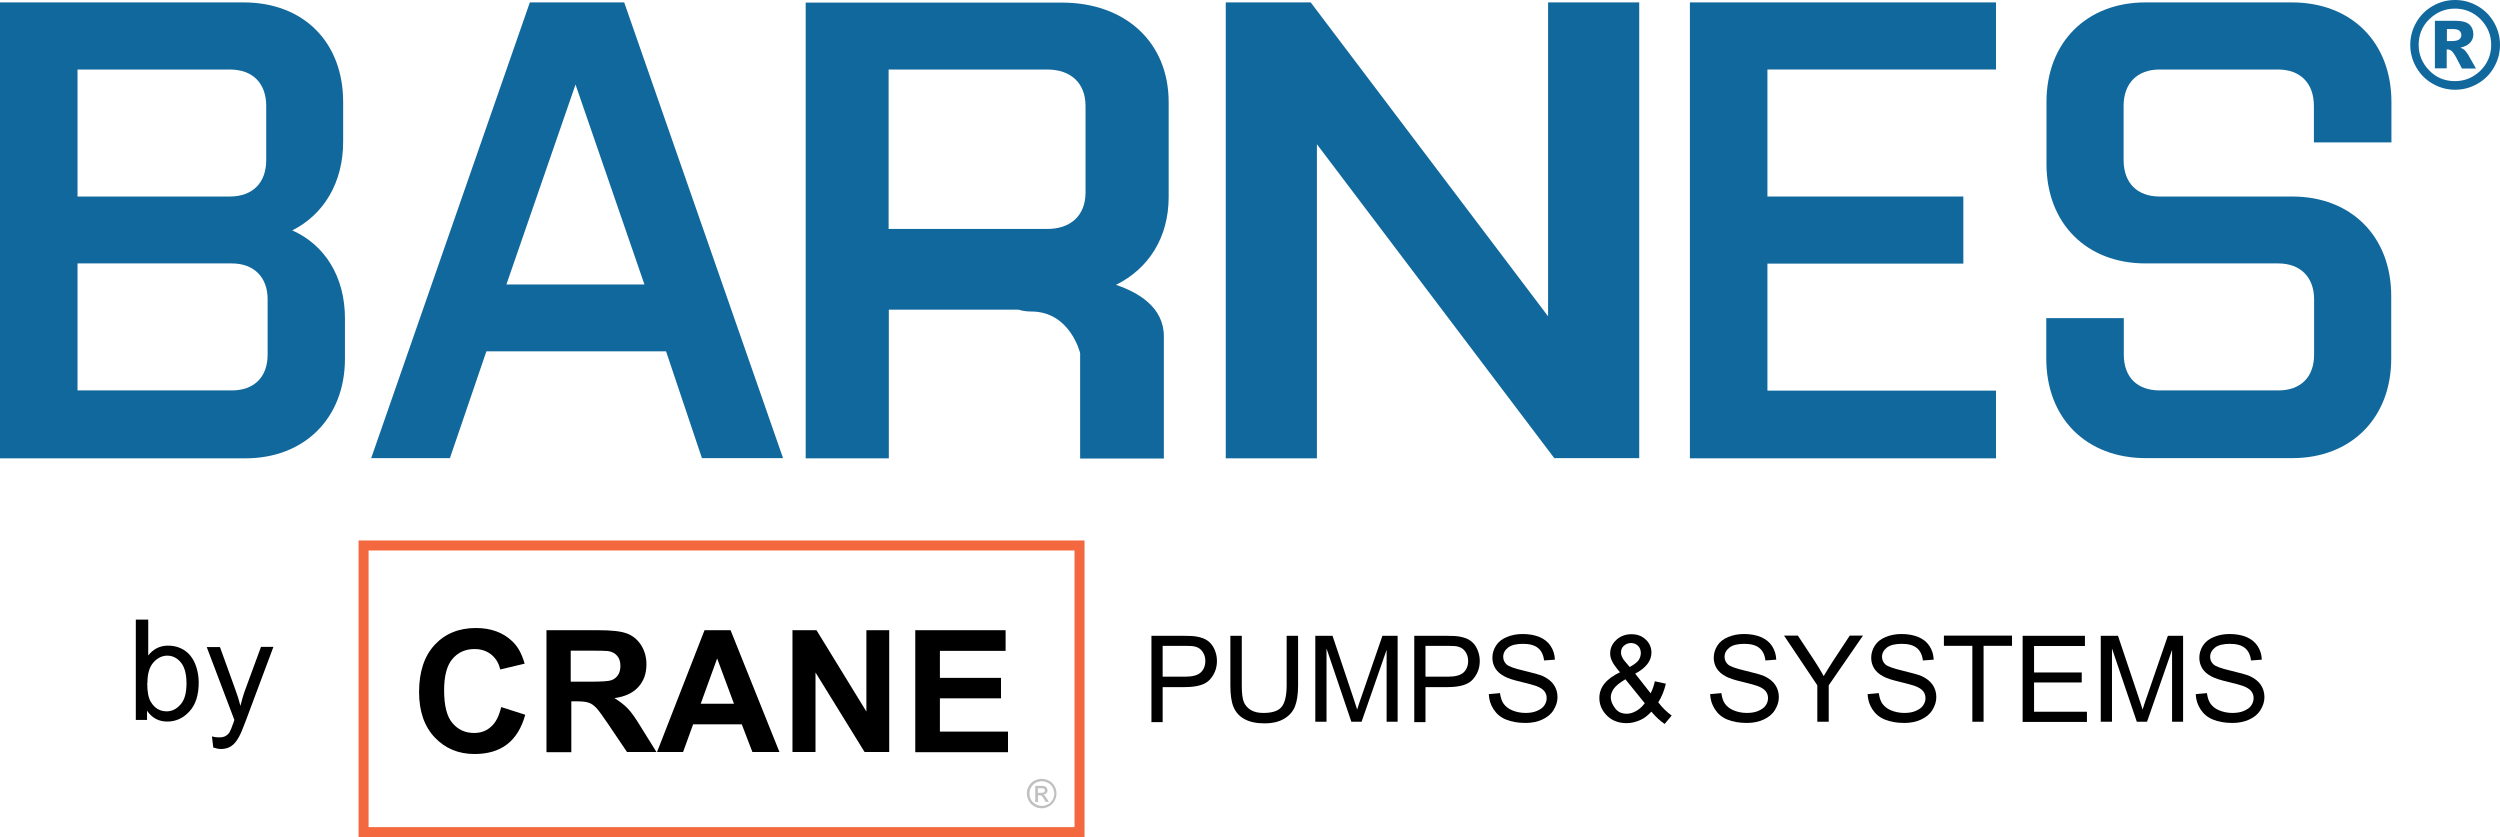 <?xml version="1.0" encoding="UTF-8"?> <svg xmlns="http://www.w3.org/2000/svg" id="Layer_2" data-name="Layer 2" viewBox="0 0 124.8 41.79"><defs><style> .cls-1 { fill: #11689d; } .cls-1, .cls-2, .cls-3 { stroke-width: 0px; } .cls-2 { fill: #000; } .cls-4 { fill: none; stroke: #f3683e; stroke-miterlimit: 10; stroke-width: .5px; } .cls-3 { fill: #c1bfc0; } </style></defs><g id="Layer_1-2" data-name="Layer 1"><g><path class="cls-1" d="M17.13,7.08c0,2.05-.98,3.64-2.54,4.42,1.62.72,2.63,2.31,2.63,4.39v2.02c0,2.96-2.02,4.97-4.97,4.97H0V.12h12.16c2.99,0,4.97,1.98,4.97,4.97v1.98ZM13.29,5.29c0-1.14-.68-1.82-1.82-1.82H3.87v6.34h7.6c1.14,0,1.82-.68,1.82-1.82v-2.7ZM13.36,14.94c0-1.1-.68-1.79-1.79-1.79H3.87v6.34h7.7c1.1,0,1.79-.65,1.79-1.79v-2.76Z"></path><path class="cls-1" d="M39.1,22.87h-4.06l-1.79-5.33h-8.97l-1.82,5.33h-3.93L26.45.12h4.71l7.93,22.75ZM25.28,14.2h6.89l-3.44-9.98-3.45,9.98Z"></path><path class="cls-1" d="M65.74,7.21v15.67h-4.55V.12h4.24l11.85,15.67V.12h4.55v22.75h-4.24l-11.85-15.67Z"></path><path class="cls-1" d="M84.36.12h15.28v3.35h-11.41v6.34h9.78v3.35h-9.78v6.34h11.41v3.38h-15.28V.12Z"></path><path class="cls-1" d="M119.37,14.78v3.12c0,2.99-2.02,4.97-4.94,4.97h-7.31c-2.96,0-4.97-1.98-4.97-4.97v-2.02h3.87v1.82c0,1.14.68,1.79,1.79,1.79h5.92c1.11,0,1.79-.65,1.79-1.79v-2.76c0-1.1-.68-1.79-1.79-1.79h-6.63c-2.92,0-4.94-1.98-4.94-4.97v-3.09c0-2.99,2.02-4.97,4.94-4.97h7.31c2.96,0,4.97,1.98,4.97,4.97v2.02h-3.87v-1.82c0-1.14-.68-1.82-1.79-1.82h-5.92c-1.1,0-1.79.68-1.79,1.82v2.7c0,1.14.68,1.82,1.79,1.82h6.63c2.93,0,4.94,1.98,4.94,4.97Z"></path><path class="cls-1" d="M58.34,9.81v-4.71c0-2.99-2.16-4.97-5.33-4.97h-12.79v22.75h4.15v-7.42h6.48c.16.05.37.09.63.09,1.95,0,2.44,2.08,2.44,2.08v5.26h4.18v-6.1c0-1.46-1.29-2.2-2.39-2.57,1.63-.81,2.63-2.36,2.63-4.39ZM44.36,3.47h7.91c1.19,0,1.92.68,1.92,1.82v4.32c0,1.14-.73,1.82-1.92,1.82h-7.91V3.47Z"></path><path class="cls-1" d="M124.8,2.24c0,.4-.1.77-.3,1.12-.2.35-.47.62-.82.82s-.72.3-1.12.3-.77-.1-1.12-.3-.62-.47-.82-.82c-.2-.35-.3-.72-.3-1.12s.1-.77.3-1.12c.2-.35.47-.62.82-.82s.72-.3,1.12-.3.77.1,1.12.3.62.47.82.82c.2.35.3.72.3,1.12ZM124.36,2.24c0-.5-.18-.92-.53-1.28-.35-.35-.78-.53-1.28-.53s-.92.18-1.28.53-.53.78-.53,1.28.18.92.53,1.28.78.53,1.28.53.92-.18,1.28-.53c.35-.35.53-.78.53-1.28ZM121.54,1.04h1.07c.3,0,.52.06.66.18.13.12.2.29.2.49,0,.16-.05.3-.16.42s-.27.2-.49.25c.09.04.16.07.2.11.06.05.12.14.19.24,0,0,.13.24.39.69h-.7c-.23-.46-.38-.73-.46-.82s-.16-.13-.23-.13c-.02,0-.04,0-.07,0v.94h-.59V1.04ZM122.14,2.05h.26c.17,0,.29-.03.36-.08s.11-.13.11-.22-.03-.16-.1-.22c-.07-.06-.18-.08-.34-.08h-.28v.6Z"></path><g><path class="cls-2" d="M25.03,35.3l1.19.38c-.18.66-.49,1.16-.91,1.48s-.96.48-1.62.48c-.81,0-1.47-.28-1.99-.83-.52-.55-.78-1.31-.78-2.26,0-1.01.26-1.8.78-2.36.52-.56,1.21-.84,2.06-.84.74,0,1.35.22,1.81.66.28.26.48.63.62,1.12l-1.22.29c-.07-.32-.22-.56-.45-.75-.23-.18-.51-.27-.83-.27-.45,0-.82.16-1.1.49-.28.32-.42.85-.42,1.57,0,.77.14,1.32.42,1.64.28.33.64.49,1.08.49.33,0,.61-.1.84-.31.24-.21.4-.53.51-.98Z"></path><path class="cls-2" d="M27.28,37.54v-6.08h2.59c.65,0,1.12.05,1.42.16.29.11.53.3.71.58.18.28.27.6.27.96,0,.46-.13.83-.4,1.13-.27.3-.67.49-1.2.56.27.16.48.33.66.51s.41.51.7.99l.74,1.19h-1.47l-.89-1.32c-.32-.47-.53-.77-.65-.89s-.24-.21-.37-.25c-.13-.05-.34-.07-.62-.07h-.25v2.54h-1.23ZM28.5,34.03h.91c.59,0,.96-.02,1.1-.07.15-.05.26-.14.34-.26.08-.12.12-.27.12-.46,0-.21-.05-.37-.16-.5s-.26-.21-.46-.24c-.1-.01-.4-.02-.9-.02h-.96v1.54Z"></path><path class="cls-2" d="M38.9,37.54h-1.34l-.53-1.38h-2.43l-.5,1.38h-1.3l2.37-6.08h1.3l2.44,6.08ZM36.64,35.13l-.84-2.26-.82,2.26h1.66Z"></path><path class="cls-2" d="M39.56,37.54v-6.08h1.2l2.49,4.06v-4.06h1.14v6.08h-1.23l-2.45-3.97v3.97h-1.14Z"></path><path class="cls-2" d="M45.69,37.54v-6.08h4.51v1.03h-3.28v1.35h3.05v1.02h-3.05v1.66h3.4v1.03h-4.63Z"></path></g><rect class="cls-4" x="18.15" y="27.23" width="35.74" height="14.31"></rect><g><path class="cls-2" d="M7.35,35.94h-.57v-5.01h.62v1.79c.26-.33.59-.49.99-.49.22,0,.43.04.63.13.2.09.36.22.49.38.13.16.23.36.3.59.07.23.11.48.11.74,0,.62-.15,1.1-.46,1.44-.31.34-.68.51-1.11.51s-.76-.18-1.01-.54v.45ZM7.35,34.1c0,.43.06.75.18.94.19.32.46.47.79.47.27,0,.5-.12.7-.35.2-.23.29-.58.29-1.04s-.09-.82-.28-1.05c-.19-.23-.42-.34-.68-.34s-.5.12-.7.35-.29.57-.29,1.01Z"></path><path class="cls-2" d="M10.65,37.34l-.07-.58c.13.04.25.05.35.05.14,0,.25-.02.33-.07.08-.04.15-.11.2-.19.04-.06.1-.21.19-.46.01-.03.03-.08.05-.15l-1.38-3.64h.66l.76,2.1c.1.27.19.55.26.84.07-.28.15-.56.25-.83l.78-2.12h.62l-1.38,3.69c-.15.4-.26.67-.35.82-.11.2-.23.35-.38.45-.14.09-.31.14-.51.14-.12,0-.25-.03-.4-.08Z"></path></g><g><path class="cls-2" d="M57.48,36.03v-4.29h1.62c.29,0,.5.01.65.04.21.04.39.1.53.2s.26.24.34.42.13.37.13.59c0,.37-.12.67-.35.93s-.65.38-1.26.38h-1.1v1.75h-.57ZM58.05,33.78h1.11c.37,0,.63-.07.78-.21s.23-.33.23-.58c0-.18-.05-.33-.14-.46s-.21-.21-.36-.25c-.1-.03-.27-.04-.53-.04h-1.1v1.54Z"></path><path class="cls-2" d="M64.23,31.74h.57v2.48c0,.43-.05.77-.15,1.03s-.27.46-.53.62-.59.24-1,.24-.73-.07-.99-.21-.44-.34-.55-.6-.16-.62-.16-1.08v-2.48h.57v2.48c0,.37.03.65.1.82s.19.31.36.41.38.14.62.14c.42,0,.72-.09.89-.28s.27-.55.27-1.09v-2.48Z"></path><path class="cls-2" d="M65.66,36.03v-4.29h.86l1.02,3.04c.09.28.16.5.21.64.05-.16.12-.39.23-.69l1.03-2.99h.76v4.29h-.55v-3.59l-1.25,3.59h-.51l-1.24-3.66v3.66h-.55Z"></path><path class="cls-2" d="M70.6,36.03v-4.29h1.62c.29,0,.5.01.65.04.21.04.39.1.53.2s.26.24.34.42.13.37.13.59c0,.37-.12.67-.35.93s-.65.38-1.26.38h-1.1v1.75h-.57ZM71.17,33.78h1.11c.37,0,.63-.07.78-.21s.23-.33.23-.58c0-.18-.05-.33-.14-.46s-.21-.21-.36-.25c-.1-.03-.27-.04-.53-.04h-1.1v1.54Z"></path><path class="cls-2" d="M74.34,34.65l.54-.05c.03.21.08.39.18.53s.24.25.43.33.42.13.66.13c.22,0,.41-.03.57-.1s.29-.15.37-.27.12-.23.12-.37-.04-.25-.12-.35-.21-.18-.39-.25c-.12-.04-.37-.12-.76-.21s-.67-.18-.83-.27c-.21-.11-.36-.24-.46-.4s-.15-.34-.15-.53c0-.22.06-.42.18-.61s.3-.33.54-.43.5-.15.79-.15c.32,0,.6.05.84.15s.43.25.56.45.2.42.21.68l-.54.04c-.03-.27-.13-.48-.3-.62s-.42-.21-.75-.21-.59.06-.75.19-.24.28-.24.46c0,.15.06.28.17.38.11.1.39.2.86.31s.78.2.95.27c.25.12.43.26.55.44s.18.38.18.61-.07.44-.2.65-.32.36-.56.47-.52.17-.83.17c-.39,0-.71-.06-.98-.17s-.47-.28-.62-.51-.23-.48-.24-.77Z"></path><path class="cls-2" d="M82.44,35.52c-.17.19-.36.34-.57.43s-.43.15-.67.15c-.44,0-.79-.15-1.05-.45-.21-.24-.31-.51-.31-.81,0-.27.09-.51.26-.72s.43-.4.77-.56c-.19-.22-.32-.4-.39-.54s-.1-.27-.1-.4c0-.26.1-.48.3-.67s.46-.29.76-.29.53.09.72.27.28.4.28.65c0,.41-.27.76-.81,1.05l.77.98c.09-.17.16-.37.21-.6l.55.12c-.09.38-.22.68-.38.93.2.26.42.48.67.66l-.35.42c-.21-.14-.43-.34-.66-.61ZM82.11,35.11l-.97-1.2c-.29.17-.48.33-.58.47s-.15.29-.15.43c0,.17.07.35.21.54s.33.28.59.28c.16,0,.32-.05.49-.15s.3-.23.41-.38ZM81.37,33.29c.23-.13.38-.25.44-.35s.1-.21.1-.34c0-.15-.05-.27-.14-.36s-.21-.14-.35-.14-.26.05-.36.14-.14.2-.14.34c0,.07.02.14.05.21s.08.15.15.23l.23.27Z"></path><path class="cls-2" d="M85.39,34.65l.54-.05c.03.21.08.39.18.53s.24.25.43.33.42.13.66.13c.22,0,.41-.03.57-.1s.29-.15.37-.27.12-.23.12-.37-.04-.25-.12-.35-.21-.18-.39-.25c-.12-.04-.37-.12-.76-.21s-.67-.18-.83-.27c-.21-.11-.36-.24-.46-.4s-.15-.34-.15-.53c0-.22.06-.42.18-.61s.3-.33.54-.43.5-.15.79-.15c.32,0,.6.05.84.15s.43.25.56.45.2.42.21.68l-.54.04c-.03-.27-.13-.48-.3-.62s-.42-.21-.75-.21-.59.06-.75.19-.24.28-.24.46c0,.15.06.28.17.38.11.1.39.2.86.31s.78.2.95.27c.25.12.43.26.55.44s.18.38.18.61-.07.44-.2.65-.32.36-.56.47-.52.17-.83.17c-.39,0-.71-.06-.98-.17s-.47-.28-.62-.51-.23-.48-.24-.77Z"></path><path class="cls-2" d="M90.72,36.03v-1.82l-1.66-2.48h.69l.85,1.29c.16.24.3.48.44.73.13-.22.29-.48.47-.76l.83-1.26h.66l-1.71,2.48v1.82h-.57Z"></path><path class="cls-2" d="M93.25,34.65l.54-.05c.03.21.08.39.18.53s.24.25.43.33.42.13.66.13c.22,0,.41-.03.57-.1s.29-.15.37-.27.12-.23.12-.37-.04-.25-.12-.35-.21-.18-.39-.25c-.12-.04-.37-.12-.76-.21s-.67-.18-.83-.27c-.21-.11-.36-.24-.46-.4s-.15-.34-.15-.53c0-.22.06-.42.18-.61s.3-.33.54-.43.5-.15.79-.15c.32,0,.6.05.84.15s.43.25.56.45.2.42.21.68l-.54.04c-.03-.27-.13-.48-.3-.62s-.42-.21-.75-.21-.59.06-.75.19-.24.28-.24.46c0,.15.06.28.17.38.11.1.4.2.86.31s.78.2.95.27c.25.12.43.26.55.44s.18.38.18.61-.07.44-.2.65-.32.36-.56.47-.52.17-.83.17c-.39,0-.71-.06-.98-.17s-.47-.28-.62-.51-.23-.48-.24-.77Z"></path><path class="cls-2" d="M98.46,36.03v-3.79h-1.42v-.51h3.4v.51h-1.42v3.79h-.57Z"></path><path class="cls-2" d="M100.97,36.03v-4.29h3.11v.51h-2.54v1.32h2.38v.5h-2.38v1.46h2.64v.51h-3.21Z"></path><path class="cls-2" d="M104.87,36.03v-4.29h.86l1.02,3.04c.09.28.16.5.21.64.05-.16.12-.39.23-.69l1.03-2.99h.76v4.29h-.55v-3.59l-1.25,3.59h-.51l-1.24-3.66v3.66h-.55Z"></path><path class="cls-2" d="M109.63,34.65l.54-.05c.03.21.08.39.18.53s.24.25.43.33.42.13.66.13c.22,0,.41-.03.57-.1s.29-.15.37-.27.12-.23.12-.37-.04-.25-.12-.35-.21-.18-.39-.25c-.12-.04-.37-.12-.76-.21s-.67-.18-.83-.27c-.21-.11-.36-.24-.46-.4s-.15-.34-.15-.53c0-.22.06-.42.18-.61s.3-.33.54-.43.5-.15.79-.15c.32,0,.6.05.84.15s.43.25.56.45.2.42.21.68l-.54.04c-.03-.27-.13-.48-.3-.62s-.42-.21-.75-.21-.59.06-.75.19-.24.28-.24.46c0,.15.06.28.17.38.11.1.39.2.86.31s.78.2.95.27c.25.12.43.26.55.44s.18.38.18.61-.07.44-.2.65-.32.36-.56.47-.52.17-.83.17c-.39,0-.71-.06-.98-.17s-.47-.28-.62-.51-.23-.48-.24-.77Z"></path></g><path class="cls-3" d="M52,38.88c.12,0,.24.03.36.09.12.06.21.15.28.27.07.12.1.24.1.37s-.03.25-.1.37-.16.21-.27.27c-.12.07-.24.1-.37.1s-.25-.03-.37-.1c-.12-.06-.21-.16-.27-.27s-.1-.24-.1-.37.03-.25.1-.37c.07-.12.16-.21.28-.27.12-.06.24-.09.36-.09ZM52,39c-.1,0-.2.03-.3.08-.1.05-.17.13-.23.23-.06.1-.08.2-.08.31s.03.21.08.3c.05.1.13.17.23.23.1.05.2.08.31.08s.21-.03.31-.08c.1-.05.17-.13.23-.23.05-.1.08-.2.08-.3s-.03-.21-.08-.31c-.06-.1-.13-.17-.23-.23-.1-.05-.2-.08-.3-.08ZM51.68,40.02v-.79h.27c.09,0,.16,0,.2.02.04.01.07.04.1.08s.04.08.04.12c0,.06-.02.11-.06.15s-.1.07-.16.07c.03.01.05.03.07.04.03.03.07.08.12.16l.1.16h-.16l-.07-.12c-.06-.1-.1-.16-.13-.18-.02-.02-.06-.03-.1-.03h-.08v.34h-.13ZM51.81,39.58h.16c.07,0,.12-.01.15-.03s.04-.05.04-.09c0-.02,0-.04-.02-.06-.01-.02-.03-.03-.05-.04s-.07-.01-.13-.01h-.15v.24Z"></path></g></g></svg> 